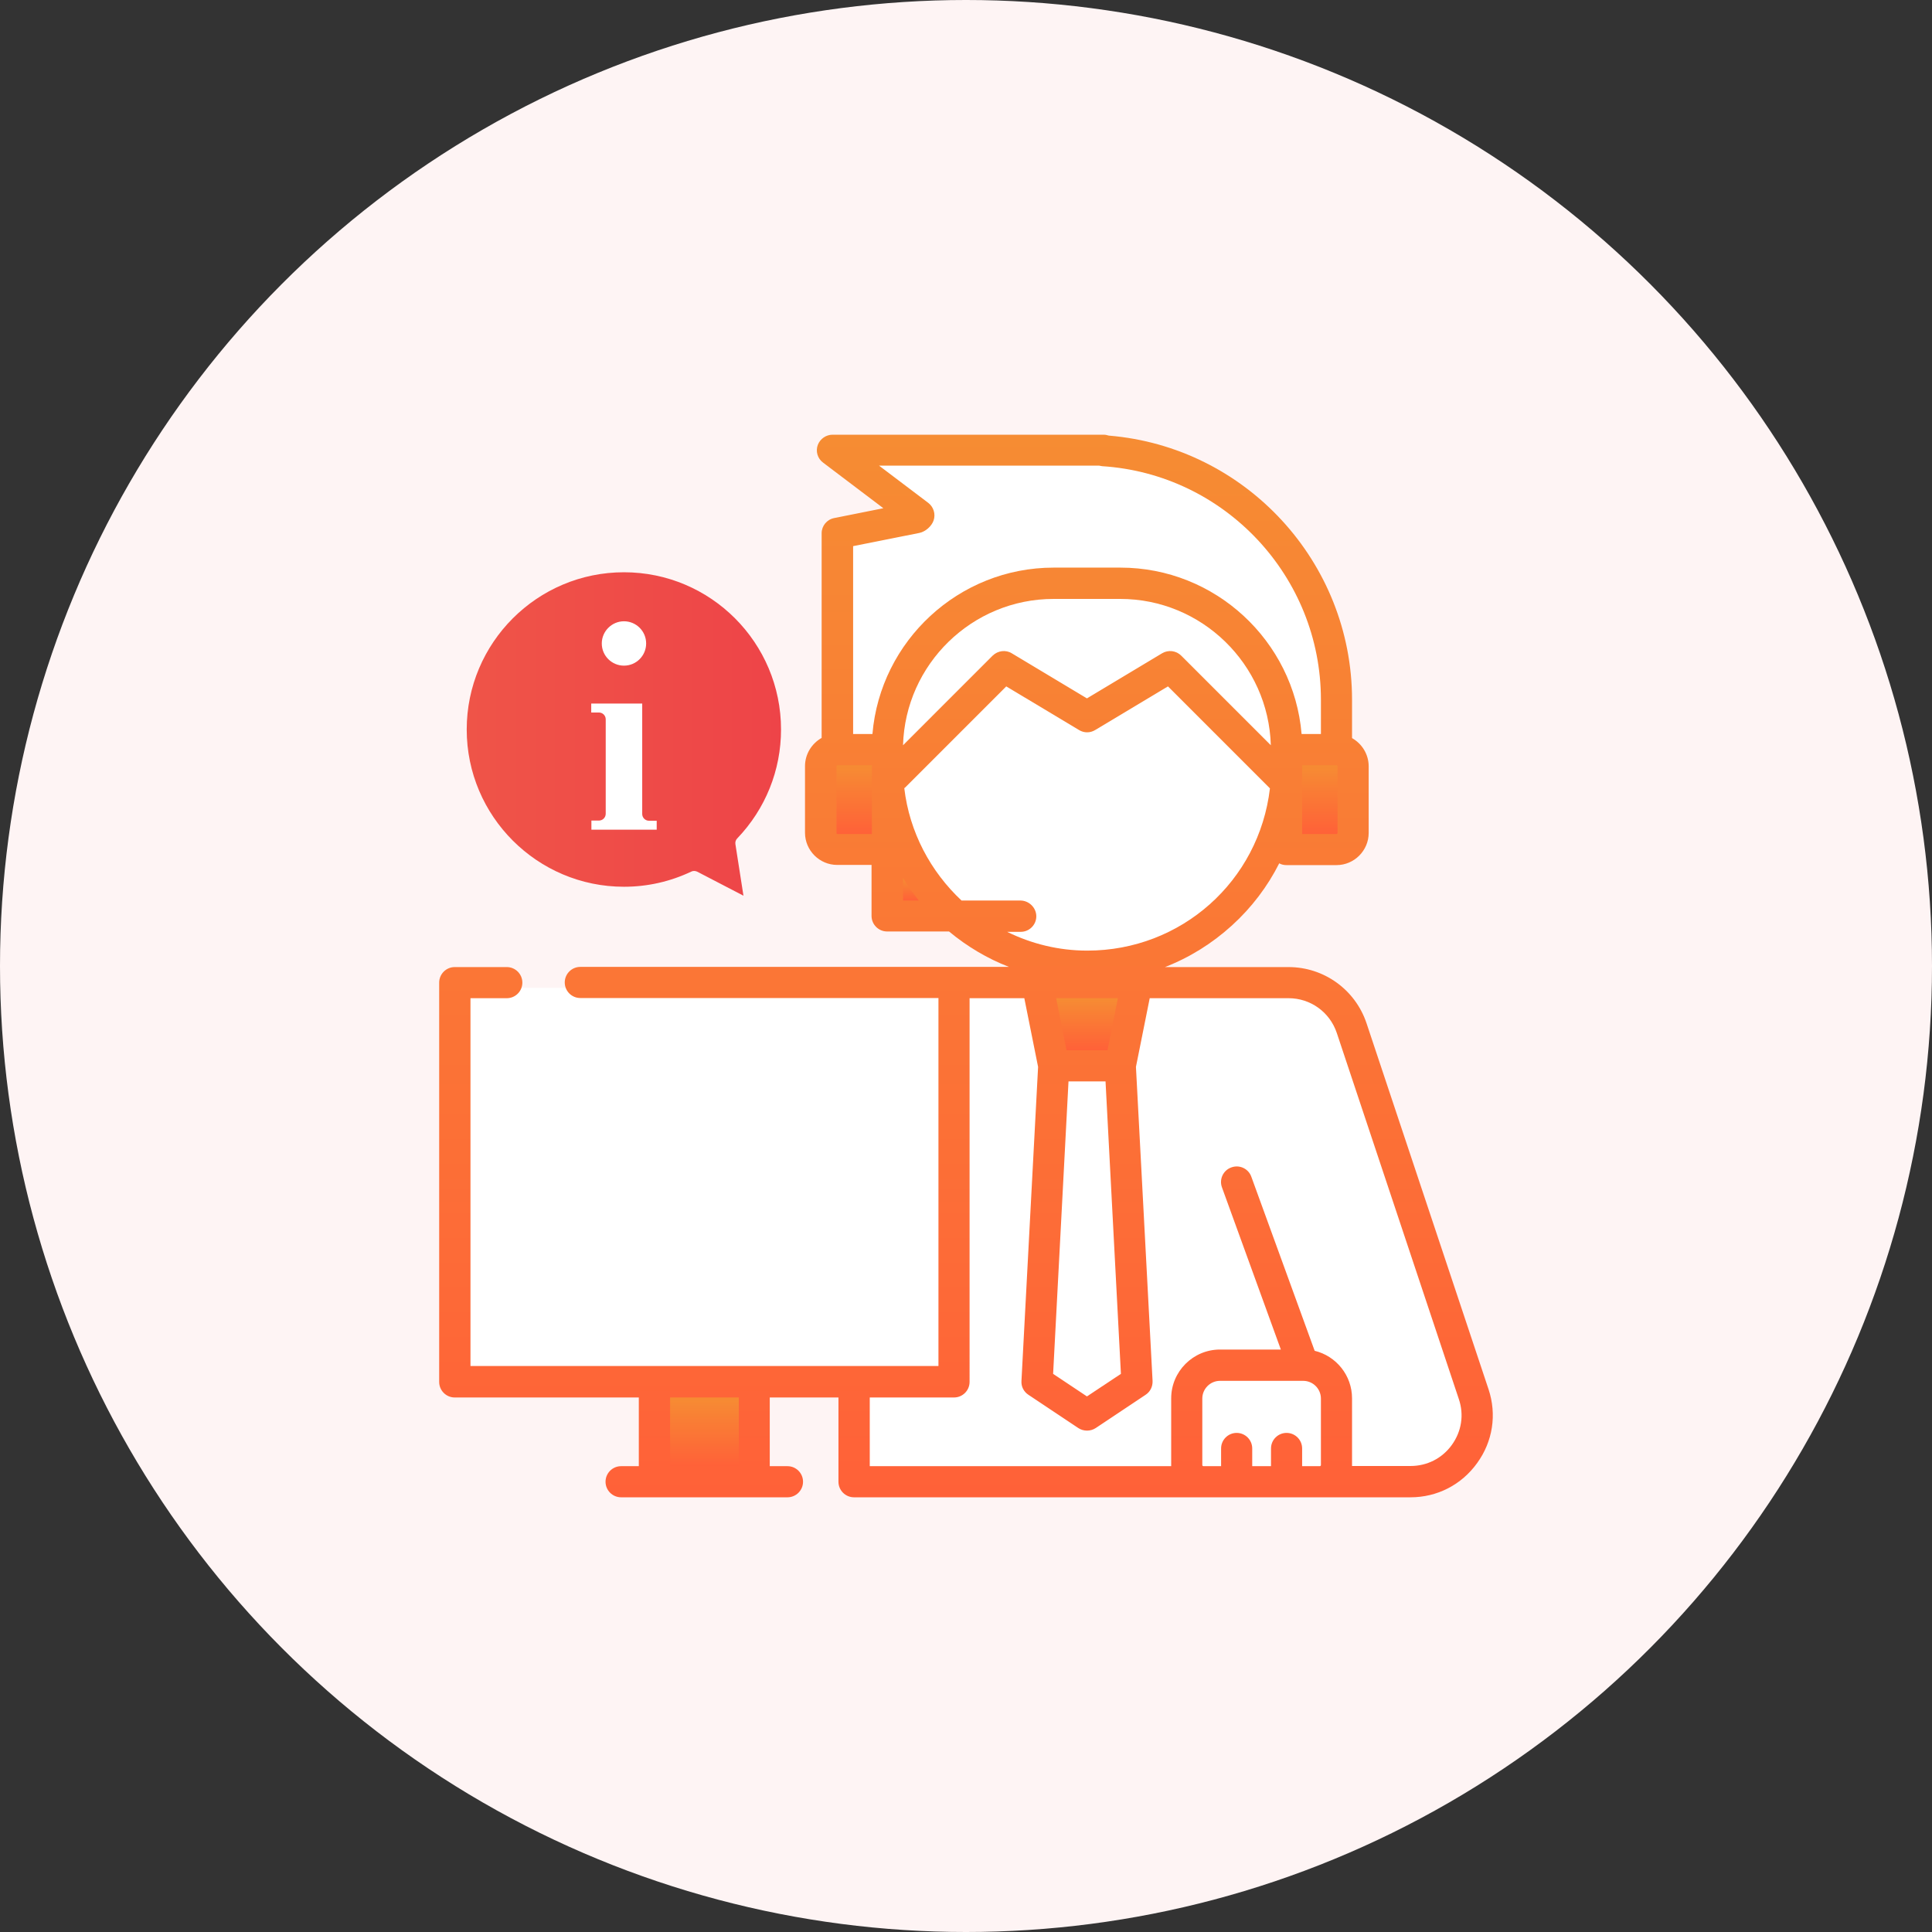 <?xml version="1.0" encoding="utf-8"?>
<!-- Generator: Adobe Illustrator 18.0.0, SVG Export Plug-In . SVG Version: 6.00 Build 0)  -->
<!DOCTYPE svg PUBLIC "-//W3C//DTD SVG 1.1//EN" "http://www.w3.org/Graphics/SVG/1.1/DTD/svg11.dtd">
<svg version="1.1" id="Layer_1" xmlns="http://www.w3.org/2000/svg" xmlns:xlink="http://www.w3.org/1999/xlink" x="0px" y="0px"
	 viewBox="0 0 1080 1080" enable-background="new 0 0 1080 1080" xml:space="preserve">
<rect x="0" y="0" width="1080" height="1080" fill="#333333" stroke="none"/>
<circle fill="#FEF4F4" cx="540" cy="540" r="540"/>
<g>
	<rect x="255.8" y="552.2" fill="#FFFFFF" width="270.9" height="219.7"/>
	<polygon fill="#FFFFFF" points="635.5,772.5 607.6,791.1 579.7,772.5 589,595.8 626.2,595.8 	"/>
	<polygon fill="#FFFFFF" points="626.2,595.8 589,595.8 579.7,549.3 635.5,549.3 	"/>
	<g>
		<path fill="#FFFFFF" d="M747.1,474.9h-27.9v-55.8h27.9c5.1,0,9.3,4.2,9.3,9.3v37.2C756.4,470.7,752.3,474.9,747.1,474.9z"/>
		<path fill="#FFFFFF" d="M468.1,474.9H496v-55.8h-27.9c-5.1,0-9.3,4.2-9.3,9.3v37.2C458.8,470.7,463,474.9,468.1,474.9z"/>
	</g>
	<path fill="#FFE8B8" d="M691.3,819v-37.2c0-10.3,8.3-18.6,18.6-18.6H682c-10.3,0-18.6,8.3-18.6,18.6V819c0,5.1,4.2,9.3,9.3,9.3
		h27.9C695.5,828.3,691.3,824.1,691.3,819z"/>
	<linearGradient id="SVGID_1_" gradientUnits="userSpaceOnUse" x1="540" y1="243" x2="540" y2="837">
		<stop  offset="0" style="stop-color:#F68C33"/>
		<stop  offset="1" style="stop-color:#FF6138"/>
	</linearGradient>
	<path fill="url(#SVGID_1_)" d="M832.1,776.6L763.9,572c-6.3-18.8-23.8-31.4-43.6-31.4h-69.1c13.7-5.3,26.4-13.2,37.5-23.3
		c11-10,19.9-21.8,26.4-34.7c1.2,0.7,2.6,1,4.1,1h27.9c9.9,0,18-8.1,18-18v-37.2c0-6.8-3.8-12.7-9.3-15.8v-21.4
		c0-77.1-59.5-141.4-136-147.7c-0.9-0.3-1.9-0.5-2.9-0.5H465.4c-3.6,0-6.9,2.3-8.2,5.6c-1.4,3.6-0.2,7.7,2.9,10l33.7,25.5l-27.5,5.5
		c-4.1,0.8-7,4.4-7,8.5v114.4c-5.5,3.1-9.3,9-9.3,15.8v37.2c0,9.9,8.1,18,18,18h19.2v28.5c0,4.8,3.9,8.7,8.7,8.7h34.6
		c10.1,8.4,21.4,15.1,33.5,19.8H324.4c-4.8,0-8.7,3.9-8.7,8.7c0,4.8,3.9,8.7,8.7,8.7h199.6h0.6v205.7H263V558h20.3
		c4.8,0,8.7-3.9,8.7-8.7c0-4.8-3.9-8.7-8.7-8.7h-29.1c-4.8,0-8.7,3.9-8.7,8.7v223.2c0,4.8,3.9,8.7,8.7,8.7h102.9v38.4h-9.9
		c-4.8,0-8.7,3.9-8.7,8.7s3.9,8.7,8.7,8.7h93c4.8,0,8.7-3.9,8.7-8.7s-3.9-8.7-8.7-8.7h-9.9v-38.4h38.4v47.1c0,4.8,3.9,8.7,8.7,8.7
		h311.1c14.9,0,28.5-7,37.2-19.1C834.5,805.8,836.8,790.7,832.1,776.6z"/>
	<polygon fill="#FFFFFF" points="597.3,604.5 618,604.5 626.6,768 607.6,780.6 588.7,768 	"/>
	<linearGradient id="SVGID_2_" gradientUnits="userSpaceOnUse" x1="607.627" y1="558.018" x2="607.627" y2="587.078">
		<stop  offset="0" style="stop-color:#F68C33"/>
		<stop  offset="1" style="stop-color:#FF6138"/>
	</linearGradient>
	<polygon fill="url(#SVGID_2_)" points="619.1,587.1 596.2,587.1 590.4,558 624.9,558 	"/>
	<path fill="#FFFFFF" d="M504.8,416.6c1.3-45.3,38.6-81.8,84.2-81.8h37.2c45.6,0,82.9,36.5,84.2,81.8l-50.1-50.1
		c-2.8-2.8-7.2-3.4-10.7-1.3l-42,25.2l-42-25.2c-3.4-2.1-7.8-1.5-10.7,1.3L504.8,416.6z"/>
	<linearGradient id="SVGID_3_" gradientUnits="userSpaceOnUse" x1="737.819" y1="427.826" x2="737.819" y2="466.186">
		<stop  offset="0" style="stop-color:#F68C33"/>
		<stop  offset="1" style="stop-color:#FF6138"/>
	</linearGradient>
	<path fill="url(#SVGID_3_)" d="M747.7,465.6c0,0.3-0.3,0.6-0.6,0.6h-19.2v-38.4h19.2c0.3,0,0.6,0.3,0.6,0.6V465.6z"/>
	<path fill="#FFFFFF" d="M514,297.9c3.3-0.7,6.8-3.7,7.9-7c1.2-3.5,0-7.5-3-9.8l-27.5-20.8h123c0.6,0.1,1.1,0.2,1.7,0.3
		c68.6,4.4,122.3,61.7,122.3,130.5v19.2h-10.8c-4.4-52-48.2-93-101.3-93H589c-53.1,0-96.9,41-101.3,93h-10.8v-105L514,297.9z"/>
	<linearGradient id="SVGID_4_" gradientUnits="userSpaceOnUse" x1="477.435" y1="427.826" x2="477.435" y2="466.186">
		<stop  offset="0" style="stop-color:#F68C33"/>
		<stop  offset="1" style="stop-color:#FF6138"/>
	</linearGradient>
	<path fill="url(#SVGID_4_)" d="M467.6,465.6v-37.2c0-0.3,0.3-0.6,0.6-0.6h19.2v38.4h-19.2C467.8,466.2,467.6,465.9,467.6,465.6z"/>
	<linearGradient id="SVGID_5_" gradientUnits="userSpaceOnUse" x1="509.155" y1="490.818" x2="509.155" y2="503.384">
		<stop  offset="0" style="stop-color:#F68C33"/>
		<stop  offset="1" style="stop-color:#FF6138"/>
	</linearGradient>
	<path fill="url(#SVGID_5_)" d="M504.8,490.8c2.7,4.4,5.6,8.6,8.8,12.6h-8.8V490.8z"/>
	<path fill="#FFFFFF" d="M570.4,503.4h-32.9c-17.3-16.2-29.1-38.2-32-62.8c0.2-0.1,0.3-0.3,0.5-0.4l56.5-56.5l40.7,24.4
		c2.8,1.7,6.2,1.7,9,0l40.7-24.4l56.8,56.8c0.1,0.1,0.1,0.1,0.2,0.2c-6.1,51.9-49.6,90.7-102.1,90.7c-16,0-31.2-3.8-44.8-10.5h7.6
		c4.8,0,8.7-3.9,8.7-8.7S575.2,503.4,570.4,503.4z"/>
	<linearGradient id="SVGID_6_" gradientUnits="userSpaceOnUse" x1="393.741" y1="781.204" x2="393.741" y2="819.564">
		<stop  offset="0" style="stop-color:#F68C33"/>
		<stop  offset="1" style="stop-color:#FF6138"/>
	</linearGradient>
	<rect x="374.6" y="781.2" fill="url(#SVGID_6_)" width="38.4" height="38.4"/>
	<path fill="#FFFFFF" d="M727.9,819.6v-9.9c0-4.8-3.9-8.7-8.7-8.7s-8.7,3.9-8.7,8.7v9.9H700v-9.9c0-4.8-3.9-8.7-8.7-8.7
		c-4.8,0-8.7,3.9-8.7,8.7v9.9h-9.9c-0.3,0-0.6-0.3-0.6-0.6v-37.2c0-5.4,4.4-9.9,9.9-9.9h46.5c0,0,0,0,0,0c0,0,0,0,0,0
		c5.4,0,9.9,4.4,9.9,9.9V819c0,0.3-0.3,0.6-0.6,0.6H727.9z"/>
	<path fill="#FFFFFF" d="M811.6,807.7c-5.4,7.5-13.8,11.8-23.1,11.8h-32.7c0-0.2,0-0.4,0-0.6v-37.2c0-12.9-8.9-23.7-20.9-26.6
		l-35.4-97.3c-1.6-4.5-6.6-6.9-11.2-5.2c-4.5,1.6-6.9,6.6-5.2,11.2l32.9,90.6h-34c-15.1,0-27.3,12.3-27.3,27.3V819
		c0,0.2,0,0.4,0,0.6H486.2v-38.4h47.1c4.8,0,8.7-3.9,8.7-8.7V558h30.6l7.7,38.4L571,772c-0.2,3.1,1.3,6,3.9,7.7l27.9,18.6
		c2.9,1.9,6.8,1.9,9.7,0l27.9-18.6c2.6-1.7,4-4.6,3.9-7.7L635,596.4l7.7-38.4h77.6c12.3,0,23.1,7.8,27,19.5l68.2,204.6
		C818.5,790.9,817,800.2,811.6,807.7z"/>
	<linearGradient id="SVGID_7_" gradientUnits="userSpaceOnUse" x1="260.912" y1="410.238" x2="436.622" y2="410.238">
		<stop  offset="0" style="stop-color:#EF5448"/>
		<stop  offset="1" style="stop-color:#EE4448"/>
	</linearGradient>
	<path fill="url(#SVGID_7_)" d="M436.6,407.8c0,22.8-8.7,44.4-24.5,60.9c-0.8,0.8-1.2,2-1,3.2l4.5,28.8l-25.8-13.4
		c-1-0.5-2.3-0.6-3.3-0.1c-11.8,5.6-24.5,8.5-37.7,8.5c-48.4,0-87.9-39.4-87.9-87.9s39.4-87.9,87.9-87.9S436.6,359.3,436.6,407.8z"
		/>
	<path fill="#FFFFFF" d="M348.8,347.3c6.8,0,12.4,5.5,12.4,12.4c0,6.8-5.5,12.4-12.4,12.4c-6.8,0-12.4-5.5-12.4-12.4
		C336.4,352.9,342,347.3,348.8,347.3z"/>
	<path fill="#FFFFFF" d="M330.5,458.7h4.3c2.1,0,3.8-1.7,3.8-3.8v-52.8c0-2.1-1.7-3.8-3.8-3.8h-4.3v-5H359V455
		c0,2.1,1.7,3.8,3.8,3.8h4.3v5h-36.5V458.7L330.5,458.7z"/>
</g>
</svg>

